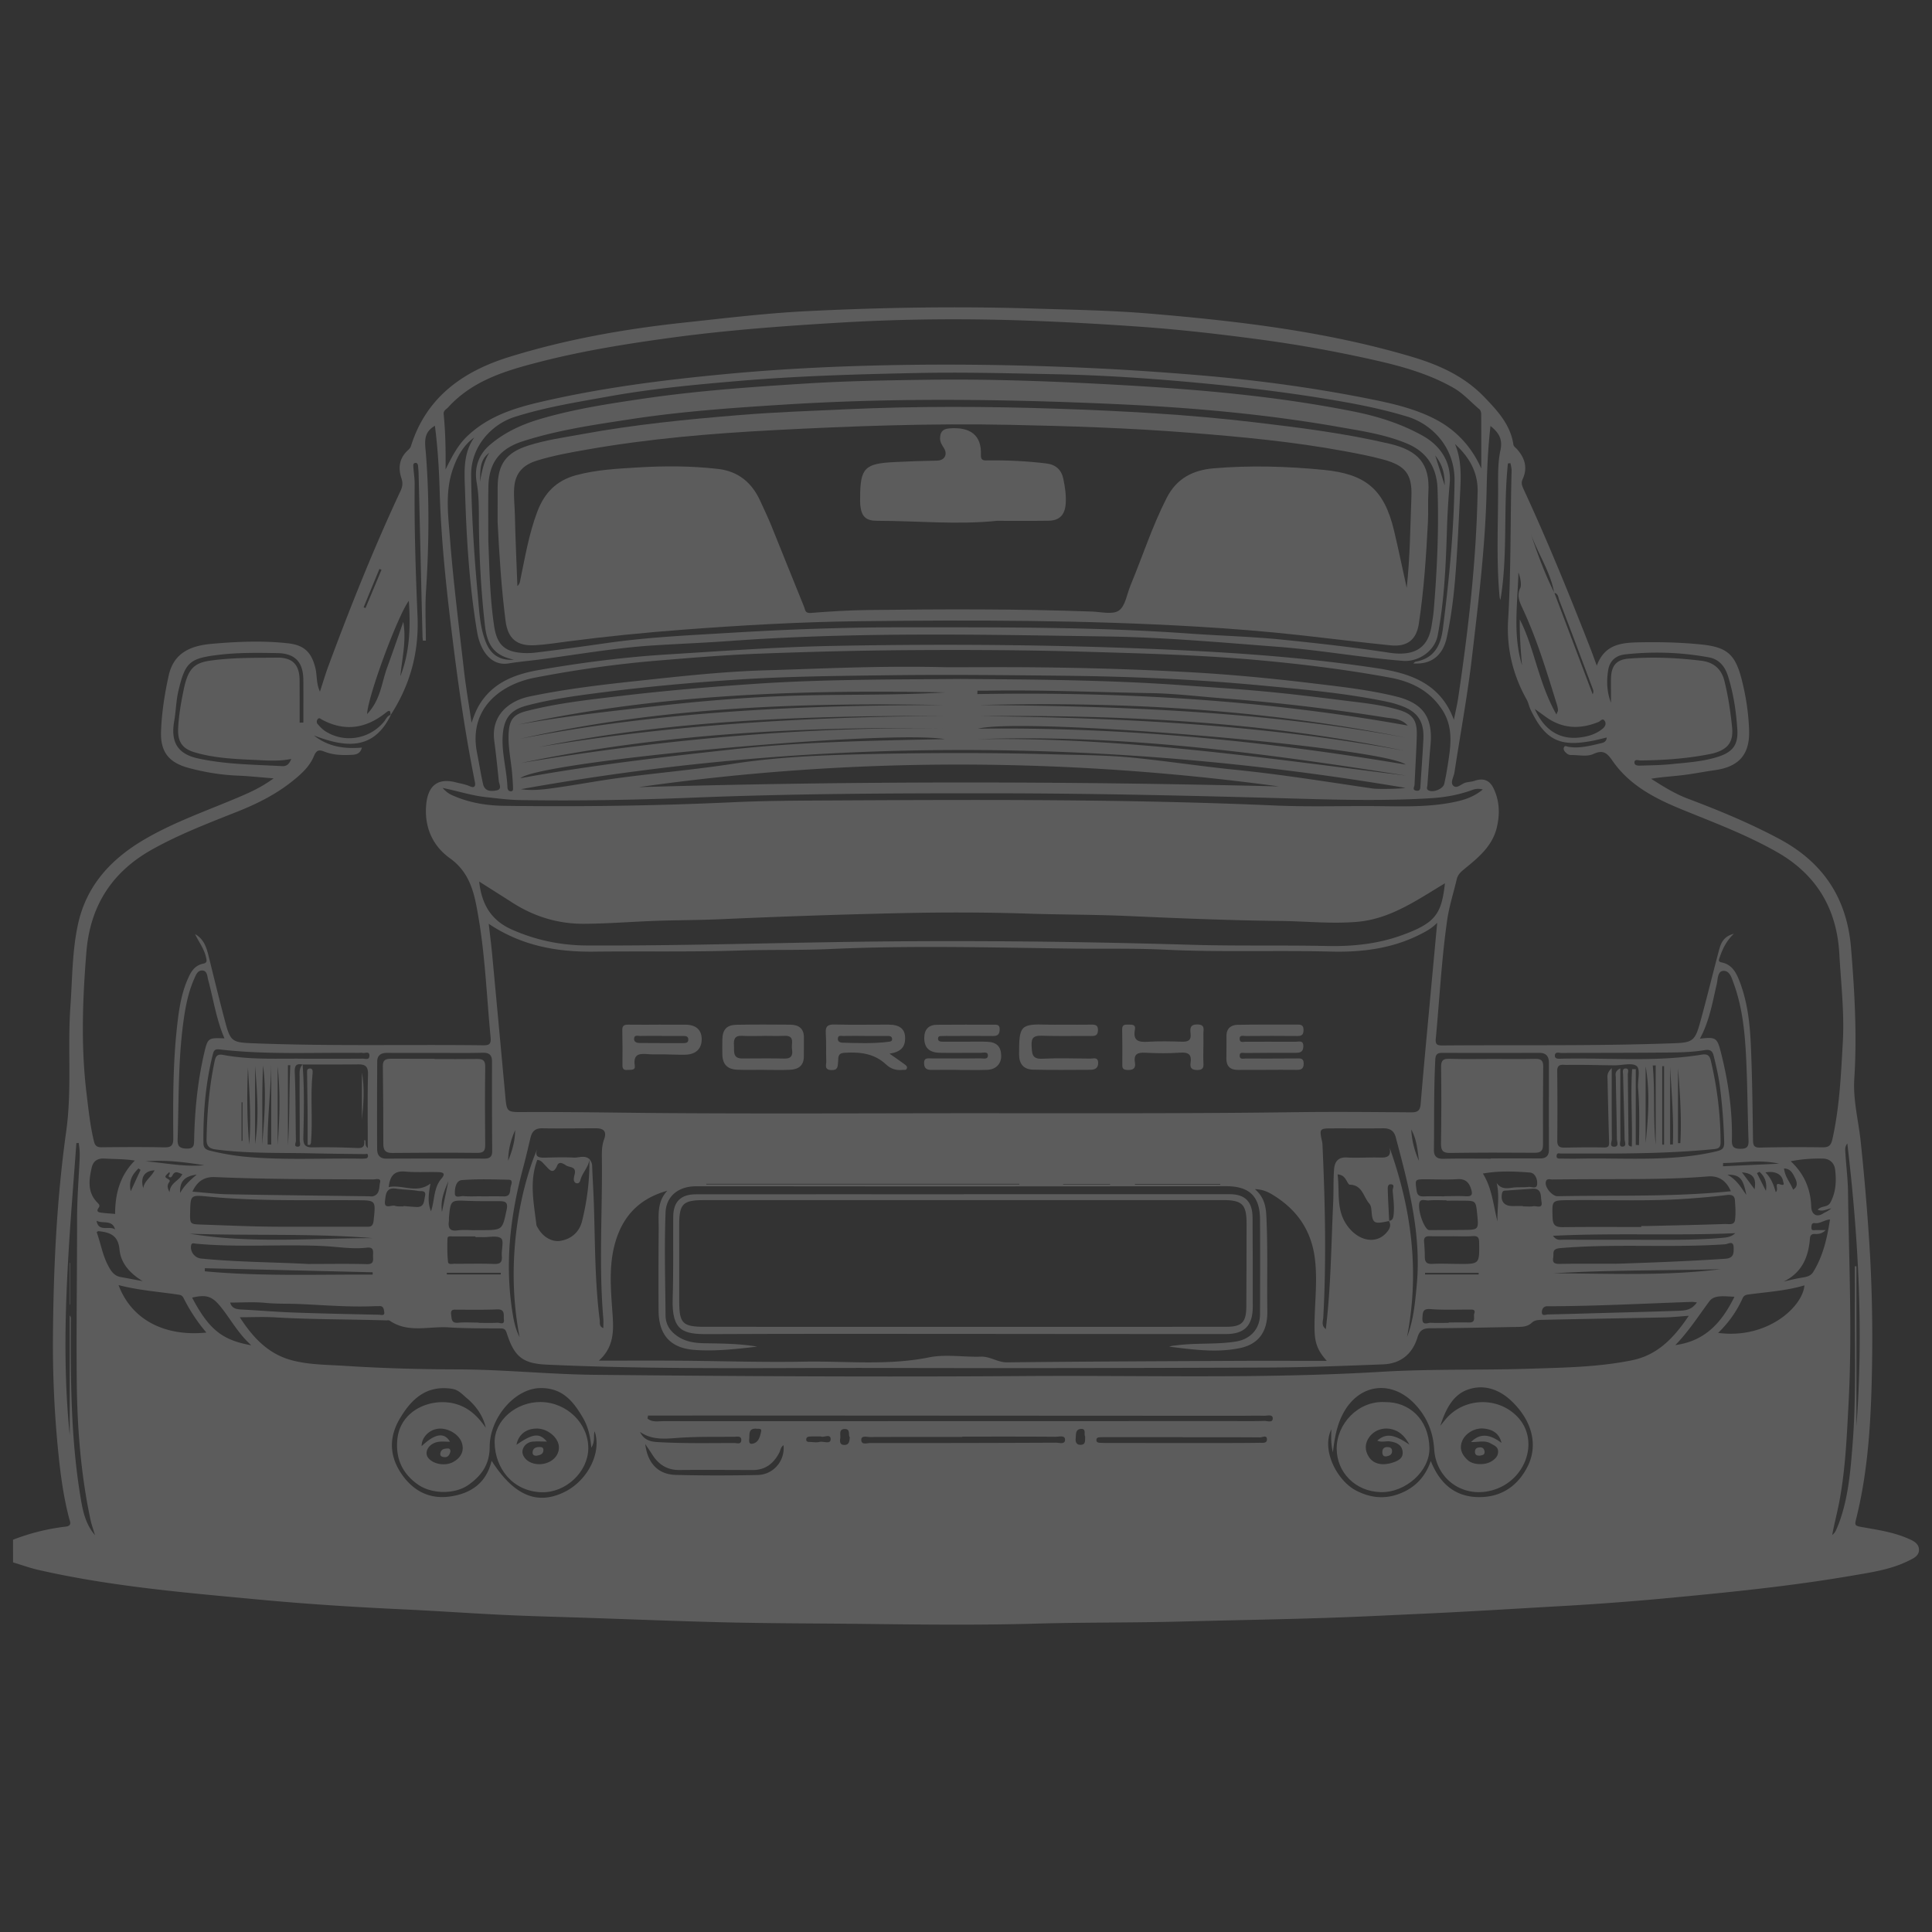 <svg xmlns="http://www.w3.org/2000/svg" width="1024" height="1024" fill="none"><rect width="100%" height="100%" fill="#333333" stroke="none"/><path fill="#fff" fill-opacity=".2" d="M6.91 816.08c9-3.48 18.3-5.82 27.88-6.93 3.59-.42 2.29-2.75 1.86-4.37-3.22-12.28-4.78-24.79-5.99-37.4a568.634 568.634 0 0 1-2.6-58.35c.25-36.6 1.96-73.18 7.03-109.4 3.09-22.12.65-44.12 2.22-66.12 1.04-14.58.9-29.31 4.03-43.66 4.47-20.54 17.55-34.6 35.21-44.94 15.55-9.11 32.53-15.01 49.03-21.99 6.32-2.67 12.67-5.41 19.43-10.37-7.26-.57-13.11-1.22-18.97-1.45-8.82-.35-17.46-1.78-25.95-4.05-10.65-2.84-15.14-8.53-14.74-19.46.37-9.95 1.9-19.81 4.06-29.55 2.73-12.31 11.96-15.85 22.91-16.81 13.4-1.17 26.83-1.76 40.25-.28 8.66.95 12.53 4.71 14.6 13.19.95 3.89.37 8.02 2.4 12.43 1.58-4.83 2.87-9.21 4.45-13.48 11.67-31.48 24.11-62.64 38.34-93.05 1.08-2.32 1.17-4.22.4-6.56-1.8-5.45-1.18-10.48 3.23-14.65.71-.67 1.52-1.44 1.79-2.31 8.03-25.88 27.54-39.67 51.79-47.23 30.26-9.42 61.43-14.93 92.97-18.31 21.79-2.34 43.55-5 65.46-6.08 39.59-1.96 79.19-2.6 118.81-1.39 20.93.64 41.92.96 62.77 2.72 46.8 3.96 93.42 9.41 138.69 22.86 14.37 4.27 27.82 10.3 38.35 21.26 6.95 7.23 13.98 14.66 15.52 25.36.12.84 1.17 1.55 1.84 2.29 4.25 4.73 5.83 9.99 3.03 16.03-.87 1.88-.34 3.37.48 5.15 12.72 27.47 24.11 55.49 35.14 83.67 1.2 3.07 2.3 6.18 3.69 9.96 4.24-11.41 13.01-12.2 22.9-12.38 10.81-.2 21.54.05 32.26 1.13 13.81 1.39 18.21 5.14 21.64 18.52 2.26 8.84 3.65 17.86 3.94 27.01.41 12.72-5.31 19.31-18.1 21.1-5.69.8-11.34 1.95-17.04 2.64-5.53.67-11.11.96-16.79 1.93 6.29 4 12.47 7.9 19.38 10.51 16.64 6.28 33.04 13.05 48.76 21.48 23.1 12.4 35.66 31.38 37.81 57.59 1.89 23.09 3.23 46.2 1.74 69.32-.74 11.47 2.24 22.37 3.41 33.52 1.86 17.7 3.38 35.43 4.52 53.18 1.66 25.75 1.96 51.55 1.2 77.36-.7 23.47-2.49 46.82-8.24 69.68-.74 2.95-.33 3.35 2.63 3.88 8.31 1.49 16.76 2.65 24.61 6.02 2.73 1.17 5.99 2.49 6.15 5.91.17 3.49-3.08 4.82-5.74 6.13-9.19 4.53-19.24 5.98-29.17 7.69-32.13 5.55-64.55 8.81-96.98 11.87-19.04 1.8-38.11 3.25-57.21 4.33-24.4 1.38-48.78 2.93-73.2 4.04-15.27.69-30.53 1.48-45.81 2.03-27.43.99-54.87 1.39-82.3 2.13-25.96.7-51.93.39-77.89 1.13-29.82.85-59.64.52-89.44.16-25.47-.31-50.94-.25-76.4-.88-23.95-.59-47.89-1.55-71.83-2.36-14.61-.49-29.22-.84-43.82-1.53-17.9-.85-35.79-2.13-53.69-2.96-25.42-1.18-50.81-2.79-76.13-5.16-39.29-3.69-78.68-6.95-117.29-15.78-4.49-1.03-8.86-2.63-13.28-3.96-.01-4.01-.01-8.01-.01-12.01Zm816.84-501.83c-1.99-11.23-8.57-20.65-12.33-31.18 3.54 10.61 7.36 21.1 12.42 31.11 6.77 17.93 13.53 35.85 20.3 53.78.49-.95.45-1.76.18-2.49-5.93-15.83-11.85-31.67-17.92-47.45-.52-1.35-.47-3.46-2.65-3.77Zm-87.61 332.83c1.85-.16 2.25-1.23 2.47-3 .55-4.39-.14-8.7-.46-13.03-.09-1.15 1.29-3.06-.68-3.33-2.18-.3-1.95 1.93-1.91 3.27.15 5.39.48 10.77.74 16.16-.65.13-1.3.27-1.95.4-6.03 1.21-6.92.56-7.41-5.54-.12-1.51-.22-2.98-1.28-4.2-3.09-3.61-3.65-9.8-10.25-9.9-.61-.01-1.28-1.42-1.78-2.26-.96-1.61-2.01-3.02-4.68-3.19 1.33 10.12-1.39 20.39 6.93 29.37 5.9 6.37 14.74 7.62 19.9.34 1.2-1.72 1.4-3.32.36-5.09Zm-423.75-32.83c.76 1.09 1.41 2.15 1.46 3.6.24 6.82.7 13.63.92 20.44.67 20.46.49 40.96 3.09 61.32.19 1.46-.47 3.41 1.92 4.3 0-1.82.12-3.48-.02-5.12-2.37-27.78-.49-55.6-.74-83.4-.03-3.83-.22-7.75 1.12-11.38 1.61-4.36-.17-5.98-4.26-5.99-9.5-.02-19 .17-28.49 0-3.78-.07-5.43 1.71-6.22 5.03-1.3 5.48-2.59 10.97-4.04 16.42-6.86 25.64-9.77 51.53-5.22 77.93.68 3.92 1.63 7.74 3.48 11.27-8.84-45.65 3.17-85.79 9.47-99.85-1.71 4.22.53 4.83 3.75 4.76 5.16-.11 10.34-.3 15.49-.03 2.75.14 5.72-1.45 8.31.81-.37 4.22-3.76 7.14-4.78 11.09-.27 1.04-.85 1.95-2.06 1.69-1.13-.25-1.49-1.32-1.44-2.35.05-.98.39-1.94.55-2.92.6-3.65-2.84-3.04-4.55-4.12-1.41-.89-3.72-2.5-4.74-.11-2.27 5.32-4.13 2.34-6.31.13-1.24-1.25-2.28-2.9-4.32-3-4.31 11.47-1.81 22.96-.45 34.42.07.62.53 1.21.86 1.79 2.7 4.7 7.37 7.43 11.88 6.69 6.06-1 10.11-4.94 11.48-10.53 2.65-10.75 4.04-21.75 3.86-32.89ZM160.4 564.22c-3.37-.62-4.32.43-4.17 4.12.49 12.08.39 24.19.61 36.29.02 1.06-1.29 3.1.9 3.13 2.03.03 1.13-2.04 1.13-3.15.02-11.11-.11-22.21-.06-33.32.01-2.41-.4-5.05 1.58-7.08.96 12.8.7 25.62.39 38.42-.11 4.39 1.09 5.58 5.28 5.5 7.82-.16 15.65.02 23.46.35 2.99.13 3.76-1.1 3.56-3.68-.04-.51.14-.65.46-.4.51 1.12-.34 2.69 1.39 4.09 0-13.43-.21-26.24.12-39.04.11-4.32-1.52-5.36-5.31-5.31-9.78.11-19.56.06-29.34.08Zm46.61-185.18c-.16-1.75.01-3.33-2.53-1.29-10.42 8.37-21.69 10.17-33.8 3.69-.69-.37-1.41-1.21-2.18-.41-.74.78-.81 1.97-.13 2.75 1.19 1.36 2.47 2.75 3.98 3.73 10.05 6.51 23.36 4.36 31.08-4.88 1.13-1.35 1.72-3.28 3.75-3.74-9.29 19.21-24.4 17.22-40.78 10.93 7.57 6.02 16.2 7.21 25.4 6.42-.78 3.21-2.94 3.73-5.4 3.85-4.85.24-9.67.15-14.28-1.64-2.73-1.06-4.28-1.27-5.78 2.39-2.28 5.56-6.91 9.65-11.67 13.43-8.69 6.89-18.46 11.78-28.68 15.84-15.45 6.15-30.98 12.06-45.54 20.23-21.24 11.93-32.69 29.92-34.66 54.22-2.04 25.09-2.96 50.15.1 75.21 1.03 8.41 1.89 16.84 3.89 25.11.58 2.41 1.62 3.23 4.07 3.2 10.99-.11 21.99-.21 32.98.04 3.85.09 5.04-.83 5.01-4.89-.15-19.63-.19-39.28 1.96-58.84.93-8.41 2.07-16.83 5.38-24.7 1.66-3.96 3.56-7.95 8.57-8.93 2.2-.43 1.84-1.75 1.37-3.69-1.07-4.43-3.86-7.96-5.73-11.97 4.53 2.5 5.98 6.79 7.11 11.35 2.93 11.86 5.81 23.73 8.96 35.52 2.62 9.81 3.75 10.53 13.7 10.94 40.97 1.67 81.96.62 122.94 1.11 3.12.04 4.28-.57 3.93-4.16-2.06-21.29-2.84-42.74-6.46-63.83-1.97-11.5-3.95-23.17-15.1-31.14-9.08-6.5-13.64-16.36-12.58-28.34.89-10.08 6.08-14.36 15.61-11.92 2.55.65 5.15 1.05 7.6 2.13 2.15.95 3.1.19 2.6-2.27-4.62-23.09-8.11-46.35-11.06-69.7-3.56-28.21-6.81-56.43-7.62-84.89-.33-11.39-1.03-22.77-2.51-34.23-6.35 3.64-5.25 8.84-4.78 14.69 1.92 24.26 1.64 48.56.07 72.86-.56 8.75-.09 17.56-.09 26.34-.52 0-1.03.01-1.55.01-.08-.75-.21-1.5-.23-2.25-.69-28.47-1.36-56.95-2.04-85.42a59.17 59.17 0 0 0-.32-4.98c-.09-.82-.39-1.7-1.49-1.56-1.15.15-1.06 1.18-1.01 1.94.2 3.15.74 6.29.71 9.44-.23 23.33.54 46.65 1.52 69.94.8 19.12-3.91 36.43-14.29 52.36Zm52.03 110.6c.69 6.1 1.36 11.33 1.85 16.57 2.36 25.15 4.68 50.3 7 75.45.68 7.36.94 7.8 8.4 7.76 26.32-.16 52.63.39 78.94.56 43.99.29 87.99.15 131.99.07 66.46-.12 132.93.32 199.39-.57 20.49-.28 40.98-.07 61.47.08 3.36.02 4.62-1.01 4.9-4.45 1.41-17.22 3.06-34.43 4.64-51.64 1.33-14.45 2.69-28.9 4.12-44.36-3.07 3.12-6.13 4.68-9.23 6.24-14.82 7.45-30.73 9.42-46.98 9.01-29.31-.73-58.62.43-87.93-1-16.63-.81-33.31-.39-49.96-.6-42.44-.54-84.89-1.7-127.34.23-15.96.73-31.95.28-47.94.8-25.8.83-51.65.3-77.48.6-19.66.23-38.34-3.02-55.84-14.75Zm592.58-98.75c-2.67.62-5.17 1.3-7.71 1.78-16.39 3.09-24.57.39-32.64-16.49-.84-1.76-1.17-3.75-2.16-5.52-7.36-13.11-10.67-27.3-9.77-42.22 1.59-26.29 1.11-52.62 1.84-78.92.04-1.33-.38-2.68-.59-4.01l-1.35.09c-2.58 24.03.06 48.41-3.98 72.37-.36-.79-.45-1.59-.52-2.38-1.67-18.79-.7-37.63-.71-56.44 0-6.82-.21-13.81 1.22-20.39 1.3-5.97-.79-9.39-5.26-12.99-1.29 11.44-1.8 22.52-2.04 33.6-.64 29.83-4.32 59.4-7.77 88.96-2.38 20.43-6.18 40.7-9.28 61.05-.37 2.41-2.39 5.45-.59 7.1 1.91 1.75 4.3-1.08 6.52-1.68 1.47-.4 3.16-.42 4.72-.95 4.77-1.62 8.07-.34 10.21 4.27 3.06 6.58 3.26 13.44 1.6 20.43-2.32 9.76-9.51 15.75-16.75 21.67-1.96 1.6-3.86 3.1-4.48 5.73-1.71 7.26-4.05 14.43-5.1 21.78-2.98 20.89-4.06 41.98-6.04 62.98-.31 3.26 1.24 3.42 3.76 3.4 40.99-.31 81.98.35 122.95-1.18 8.99-.34 10.71-1.31 13.17-10.18 3.51-12.61 6.6-25.34 9.94-38 1.07-4.07 2.1-8.28 8.18-9.83-4.17 3.99-5.98 8.12-7.5 12.46-.53 1.51-.93 2.31 1.15 2.75 5.65 1.19 7.8 5.8 9.58 10.53 3.96 10.52 5.24 21.59 5.74 32.67.77 16.97.93 33.97 1.18 50.96.04 2.95.66 4.04 3.9 3.96 10.99-.27 21.99-.29 32.99-.14 3.37.05 4.48-1.14 5.2-4.38 3.78-16.92 4.54-34.17 5.5-51.35.88-15.62-.97-31.26-1.85-46.88-1.34-23.91-12.15-42.02-33.11-53.93-15.81-8.99-32.76-15.38-49.54-22.2-14.47-5.88-28.28-12.78-37.52-26.06-2.74-3.94-4.8-6.19-10.21-3.66-3.3 1.55-7.85.47-11.83.54-1.25.02-2.19-.67-3.02-1.54-.75-.79-1.17-1.75-.62-2.71.54-.94 1.41-.25 2.19-.12 5.91 1.02 11.56-.54 17.22-1.85 1.31-.33 2.99-.66 3.18-3.08ZM785.1 248.33c0-9.29.02-18.58-.03-27.86-.01-1.29.06-2.7-1.12-3.69-4.45-3.75-8.45-8.28-13.42-11.12-12.71-7.29-26.75-11.32-40.95-14.55-20.65-4.7-41.46-8.46-62.49-11.26-20.59-2.74-41.2-5.13-61.9-6.61-19.74-1.42-39.5-2.53-59.29-3.26-33.44-1.23-66.83-.99-100.24.99-30.17 1.79-60.28 3.98-90.24 8.07-23.33 3.18-46.52 6.9-69.36 12.77-17.97 4.62-35.5 9.77-48.57 24.12-.97 1.07-2.52 1.65-2.33 3.54.9 9.28 1.13 18.61 1 29.38 3.62-7.33 6.62-13.07 11.64-17.81 10.85-10.26 24.24-14.61 38.21-17.88 32.61-7.63 65.76-11.81 99.04-14.94 27.33-2.57 54.76-3.95 82.2-4.58 36.14-.82 72.25-.3 108.37 1.32 20.12.9 40.19 2.25 60.26 3.94 29.65 2.5 59.07 6.42 88.25 12.18 12.88 2.54 25.89 5.35 37.37 11.52 10.25 5.49 18.47 14.12 23.6 25.73Zm-81.87 472.96c-5-5.63-6.41-9.59-6.5-17-.14-12.12 1.65-24.17.28-36.39-1.76-15.73-9.61-26.94-22.84-34.86-2.58-1.54-5.36-2.68-9.06-2.76 4.57 3.91 5.78 8.48 6.05 13.73.88 16.99.3 33.98.55 50.97.16 10.63-4.43 17.47-14.65 19.57-12.38 2.55-24.91.73-37.34-.78 1.45-.56 2.9-.59 4.33-.77 10.24-1.29 20.61-.33 30.83-1.92 7.81-1.21 12.91-6.67 12.95-14.48.07-16.83.12-33.66-.01-50.49-.1-12.16-5.76-17.4-17.96-17.39-53.65.07-107.31.1-160.96.1-39.99 0-79.98-.06-119.96-.06-9.54 0-15.86 5.39-16.18 13.91-.7 18.15-.16 36.31-.01 54.47.04 4.88 2.4 8.44 6.43 11.16 4.37 2.95 9.26 3.56 14.28 3.65 9.31.16 18.62.21 27.88 1.79-11 1.28-22.04 2.56-33.11 1.76-12.82-.92-19.07-7.86-19.17-20.75-.11-14.49-.05-28.99.05-43.49.05-6.97-1.05-14.22 4.59-20.14-12.42 3.43-21.14 10.71-25.87 22.4-5.31 13.09-4.33 26.74-3.36 40.38.68 9.58 1.83 19.29-7.06 27.28 14.59 0 28.39-.08 42.18.02 22.16.15 44.33.92 66.47.51 22.12-.41 44.3 2.19 66.42-2.28 8.8-1.78 18.28-.06 27.43-.37 4.97-.17 8.86 3.08 13.91 3.02 41.98-.47 83.97-.61 125.96-.81 14.26-.04 28.52.02 43.45.02ZM127.1 698.17c6.77 10.46 14.87 19.51 27.82 22.87 9.09 2.36 18.45 2.28 27.7 2.88 20.08 1.31 40.2 1.84 60.34 1.89 24.14.07 48.25 2.63 72.36 2.87 75.81.75 151.63 1.19 227.43.65 63.12-.44 126.27 1.55 189.38-2.25 26.24-1.58 52.61-.79 78.9-1.64 18.09-.59 36.3-.84 54.12-4.5 13.33-2.74 22.04-11.76 29.92-23.54-5.02.35-8.78.77-12.55.85-21.48.46-42.96.8-64.43 1.28-2.1.05-4.48-.06-6.18 1.53-2.15 2.03-4.69 2.21-7.41 2.25-15.49.23-30.98.66-46.47.68-3.81.01-5.6 1.16-6.71 4.8-2.71 8.89-8.95 13.99-18.25 14.35-20.31.78-40.63 1.6-60.94 1.68-67.61.27-135.22.41-202.83.23-59.81-.16-119.64.99-179.43-1.76-12.6-.58-17.18-4.01-21.16-16.32-.58-1.8-1-2.87-3.2-2.88-9.3-.06-18.62.03-27.89-.56-10.39-.67-21.35 3.15-31.08-3.56-.46-.32-1.3-.12-1.96-.14-19.64-.62-39.29-.43-58.92-1.61-6.02-.35-12.12-.05-18.56-.05Zm145.33-348.51c-9.98-2.11-14.14-7.06-15.39-18.03-2.21-19.37-3.19-38.81-3.23-58.3-.01-5.8-.1-11.54-1.13-17.36-1.36-7.67.61-14.74 6.99-20.19 7.63-6.52 16.52-10.65 25.92-13.48 17.98-5.4 36.56-8.23 55.08-10.96 28.77-4.24 57.79-6.27 86.79-8.08 21.76-1.36 43.59-1.71 65.4-1.99 34.11-.43 68.18.93 102.23 2.86 40.98 2.32 81.8 5.9 122.13 13.93 12.94 2.58 25.36 6.46 36.9 12.93 9.78 5.48 15.18 14.52 14.26 25-.72 8.25-1.21 16.5-1.47 24.75-.58 18.79-1.38 37.57-4.91 56.08-1.56 8.18-10.11 14.1-18.38 13.45-22.17-1.75-44.07-5.74-66.27-7.44-29.98-2.3-59.97-5.02-90.02-5.47-66.91-1.02-133.86-2.47-200.71 2.39-13.38.97-26.79 1.48-40.19 2.33-20.38 1.29-40.48 4.88-60.7 7.51-5.42.7-10.85 1.17-16.27 2.06-8.35 1.36-14.71-5.54-16.6-16.83-4.1-24.51-5.61-49.24-6.36-74.04-.3-9.96-1.37-20.01 4.87-28.93-6.02 4.41-9.22 10.49-11.49 17.22-3.96 11.75-2.36 23.86-1.44 35.66 1.83 23.68 4.82 47.27 7.51 70.88.99 8.69 2.5 17.33 3.99 27.46 1.52-4.41 2.71-7.28 4.37-9.93 7.25-11.56 18.77-15.82 31.3-18.01 22.51-3.93 45.15-6.83 68-8.25 29.22-1.82 58.44-3.96 87.71-4.53 62.12-1.21 124.21-.65 186.3 2.36 34.21 1.66 68.25 4.32 102.1 9.44 17.54 2.66 33.67 7.86 40.87 27.36.89-4.45 1.75-7.99 2.28-11.58 5.4-36.35 9.64-72.81 10.3-109.6.18-10.12-4.55-18.23-11.99-24.96 3.44 8.14 3.17 16.61 2.76 25.05-.68 14.13-1.33 28.27-2.37 42.38-.87 11.77-2.24 23.5-4.74 35.06-2.09 9.66-8.26 14.43-17.74 13.78.47-.38.8-.88 1.21-.95 9.68-1.67 13.29-8.45 14.42-17.23 3.36-26.07 5.87-52.16 6.22-78.51.24-18.05-12.16-30.24-25.09-34.15-10.95-3.31-22.07-5.74-33.3-7.73-22.85-4.05-45.82-7.02-68.94-9.32-28.28-2.81-56.61-4.86-84.97-5.41-24.12-.48-48.26-1.13-72.43-.63-31.61.65-63.17 1.53-94.68 4.21-23.1 1.96-46.15 4.11-68.98 8.22-16.77 3.02-33.62 5.69-49.93 10.9-11.25 3.59-23.1 14.91-22.91 30.99.24 21.16 1.57 42.24 3.53 63.28.8 8.56 1.03 17.28 4.41 25.42 2.66 6.38 7.48 9.51 14.78 8.93Zm493.43 118.49c-5.66 3.41-11.24 6.98-17 10.21-9.18 5.14-18.62 9.28-29.42 10.22-13.63 1.18-27.14-.3-40.71-.45-27.06-.3-54.08-1.42-81.12-2.63-17.6-.79-35.24-.68-52.87-1.26-21.97-.72-43.99-.75-65.97-.28-32.41.68-64.81 1.82-97.2 3.26-11.13.49-22.26.45-33.38.83-12.94.44-25.86 1.52-38.8 1.58-13.58.06-26.25-3.8-37.77-11.18-5.77-3.7-11.57-7.35-17.64-11.2 1.27 11.93 6.26 20.49 17.18 25.37 12.83 5.73 26.16 8.46 40.15 8.51 46.63.19 93.24-1.25 139.86-1.93 60.13-.89 120.26-.21 180.38 1.56 23.98.7 47.99.14 71.97.64 13.29.28 26.32-1.06 38.74-5.45 18.9-6.69 21.71-11.58 23.6-27.8ZM502.34 353.66c10.89 0 28.72-.14 46.54.03 26.8.25 53.6 1.06 80.36 2.51 22.42 1.21 44.78 3.35 67.06 6.04 14.64 1.76 29.34 3.37 43.71 6.92 14.28 3.53 19.54 11.11 18.2 25.65-.66 7.13-1.12 14.27-1.66 21.41-.07.92-.68 1.93.52 2.65 2.37 1.41 7.79-.64 8.42-3.43.91-4.03 1.58-8.12 2.2-12.21 1.44-9.44 2.36-18.59-3.51-27.37-6.74-10.08-16.41-14.67-27.64-16.74-22.65-4.18-45.49-7.01-68.42-9.12-31.34-2.88-62.81-3.69-94.24-4.6-29.64-.86-59.3-1-88.95-.83-27.42.16-54.85.84-82.26 1.87-17.91.67-35.8 2.18-53.67 3.65-22 1.81-43.85 4.91-65.52 9.09-18.01 3.47-35.32 16.29-30.63 39.88 1.1 5.51 1.94 11.08 3.2 16.56.91 3.97 4.42 3.88 7.29 3.26 2.92-.63 1.21-3.23 1.03-4.97-.73-7.11-1.46-14.21-2.4-21.29-1.8-13.56 7.87-21.19 18.63-23.45 19.48-4.09 39.25-6.35 59.04-8.47 22.07-2.37 44.15-4.8 66.32-5.43 29.83-.85 59.62-2.52 96.38-1.61Zm-243.52-67.28c.58 14.4.77 30.05 3.1 45.55 1.29 8.64 4.74 12.64 12.04 13.81 3.25.52 6.68.54 9.95.14 12.58-1.52 25.14-3.25 37.67-5.05 21.88-3.14 43.91-4.13 65.89-5.45 29.9-1.8 59.87-2.9 89.86-2.89 50.95.03 101.88-.36 152.77 3.29 16.53 1.19 33.14 1.58 49.66 3.26 18.88 1.92 37.74 4.05 56.5 6.9 13.39 2.04 20.57-2.39 22.47-14.06.45-2.79.94-5.58 1.18-8.38 1.78-21.41 2.76-42.85 2.02-64.33-.38-11.28-5.53-19.61-16.16-24.06-11.56-4.84-23.94-6.67-36.13-8.81-38.62-6.78-77.64-10.25-116.77-12.05-34.75-1.6-69.54-2.52-104.35-2.28-24.16.17-48.31.95-72.4 2.45-27.33 1.71-54.68 3.6-81.79 7.75-19.29 2.96-38.65 5.72-57.33 11.75-12.24 3.95-17.94 11.46-18.14 24.25-.16 8.99-.04 17.99-.04 28.21Zm419.1 130.44c-113.13-15.29-226.24-15.73-339.34.38 113.12-3.28 226.23-3.19 339.34-.38Zm-443.3.8c2.57 3 4.73 3.76 6.87 4.64 8.25 3.4 16.92 4.72 25.74 4.84 40.43.55 80.83-.02 121.23-1.9 16.97-.79 33.97-.85 50.96-.94 78.76-.39 157.52-.8 236.24 2.67 17.3.76 34.65.22 51.98.32 14.42.08 28.88.79 43.14-2.16 5.15-1.07 10.17-2.56 15.15-6.65-3.23-.81-4.86.02-6.56.61-6.75 2.35-13.74 3.57-20.85 4.01-23.13 1.43-46.26.94-69.42.28-54.45-1.55-108.91-2.85-163.39-2.88-52.8-.03-105.59.18-158.38 2.31-30.6 1.23-61.28 1.77-91.94 1.28-6.01-.1-11.93-.93-17.88-1.56-7.39-.8-14.46-3.12-22.89-4.87ZM866.98 606.8c.57.05 1.15.1 1.72.16.15-10.04.36-20.08-.49-30.13-.34-4.03 1.39-9.83-.66-11.71-2.24-2.04-7.78-.43-11.88-.47-8.46-.09-16.92-.35-25.38-.22-1.86.03-4.98-.89-4.93 3.13.13 12.33.14 24.66.03 36.99-.03 2.9 1.12 3.77 3.81 3.72 6.99-.13 13.99-.23 20.99-.08 2.87.06 2.7-1.43 2.64-3.44-.32-10.82-.57-21.65-.8-32.48-.03-1.66-.59-3.52 2.22-6.12 0 13.43-.04 25.5.06 37.57.01 1.39-1.46 3.97 1.09 4.06 2.99.11 1.56-2.81 1.55-4.22-.06-10.83-.39-21.65-.54-32.48-.02-1.38-.86-3.22 2.39-4.83 0 13.15-.04 25.46.06 37.77.01 1.28-1.01 3.74 1.01 3.72 2.52-.02 1.22-2.62 1.2-3.97-.18-11.33-.55-22.65-.8-33.98-.03-1.34-.71-3.56 1.52-3.47 1.84.07.97 2.14.98 3.29.17 11.83.24 23.66.38 35.48.01 1.01-.57 2.49 1.74 2.58.38-13.67-.74-27.38.16-41.01.65.01 1.3.02 1.95.02-.02 13.38-.02 26.75-.02 40.12ZM509.2 359.86c37.48.28 77.44.46 117.33 3.32 14.42 1.04 28.86 1.92 43.26 3.26 13.85 1.29 27.67 2.97 41.47 4.71 9.99 1.26 20.07 2.19 29.78 5 7.82 2.26 10.13 5.62 9.89 13.83-.25 8.65-.81 17.29-1.19 25.93-.05 1.12-1.42 2.79.89 3.16 2.3.37 2.16-1.36 2.26-2.89.5-8.14 1.13-16.27 1.53-24.41.47-9.4-3.08-14.6-11.94-17.75-2.17-.77-4.39-1.46-6.64-1.94-22.03-4.66-44.47-6.61-66.8-8.72-34.87-3.3-69.9-4.84-104.94-5.2-30.81-.32-61.61-.67-92.43-.27-26.81.35-53.61.56-80.37 2.29-23.79 1.54-47.54 3.67-71.21 6.69-13.79 1.76-27.52 3.56-40.97 7.12-8.16 2.16-11.72 6.34-12.56 14.56-.99 9.73 2.03 19.13 2.4 28.75.04 1.15.59 2.04 1.69 2.1 1.5.08 1.28-1.25 1.25-2.17-.1-2.49-.26-4.98-.48-7.46-.64-7.27-2.32-14.46-1.78-21.82.49-6.68 2.73-9.35 9.31-11.04 16.71-4.31 33.79-6.11 50.89-8.14 23.62-2.81 47.3-4.77 71-6.36 35.24-2.37 70.57-2.23 108.36-2.55ZM149.61 650.19h43.95c2.3 0 4.09.42 4.47-3.32 1.1-10.77 1.41-10.67-9.33-10.73-26.27-.15-52.57.63-78.79-1.97-8.92-.89-8.95-.58-9.13 8.24-.14 6.5-.14 6.43 6.4 6.65 14.14.47 28.27 1.14 42.43 1.13Zm720.28.15v-.52c1 0 2 .02 2.99 0 13.8-.33 27.61-.59 41.4-1.08 1.85-.07 4.94.86 5.32-2.17.43-3.43.19-6.97-.06-10.44-.17-2.47-1.73-3.06-4.22-2.75-6.25.79-12.53 1.31-18.82 1.8-21.59 1.69-43.22.67-64.84.92-9.35.11-9.04.05-8.76 9.2.13 4.32 1.74 5.16 5.56 5.11 13.82-.17 27.63-.07 41.43-.07ZM736.5 608.23c11.75 32.84 15.95 66.08 9.25 100.39 3.44-8.82 4.25-18.05 5.13-27.21 2.61-27.13-4.27-52.97-11.15-78.78-.92-3.43-3.21-4.66-6.66-4.61-8.99.11-17.98.01-26.97.04-6.75.02-6.85.19-5.38 6.95.24 1.13.25 2.31.3 3.48 1.33 29.93 2 59.85.34 89.8-.1 1.86-1.2 4.18 1.35 6.17 2.73-22.61 2.85-44.89 3.9-67.11.28-5.82.03-11.66.46-17.47.28-3.84 1.89-6.67 6.77-6.39 5.81.33 11.65-.14 17.48.04 3.68.09 6.27-.38 5.18-5.3Zm164.49-57.71c8.49-.96 9.14-.65 11.23 7.66 3.82 15.18 6.07 30.6 5.72 46.3-.08 3.68 1.37 4.42 4.68 4.4 3.34-.01 4.25-1.18 4.14-4.42-.5-13.98-.56-27.98-1.19-41.95-.63-13.95-1.81-27.88-6.64-41.17-1.06-2.9-2.12-7.01-5.61-6.75-3.03.23-2.8 4.41-3.42 7.03-2.26 9.68-3.84 19.54-8.91 28.9Zm-782.02-.16c-4.35-10.08-5.86-20.76-8.66-31.1-.51-1.87-.41-4.87-3.24-4.88-2.45 0-3.32 2.56-4.17 4.49-3.3 7.51-4.75 15.51-5.81 23.56-2.68 20.36-2.31 40.86-2.94 61.32-.11 3.66.85 4.86 4.62 5.03 4.1.18 4.07-1.86 4.13-4.81.32-15.32 1.8-30.54 5.25-45.48 1.96-8.5 2.21-8.46 10.82-8.13ZM763.39 755.7c.9-1.11 1.8-2.22 2.7-3.32 9.66-11.78 28.06-12.36 38.4-1.22 11.69 12.6 4.13 33.91-13.75 38.77-15.4 4.19-29.59-6.01-30.59-21.79-.57-9.02-3.7-16.88-10.04-23.72-12.34-13.31-29.81-11.2-38.28 4.85-3.24 6.13-4.45 12.7-5.36 20.47-1.13-4.52-.93-8.07-.82-12.17-5.4 11.01 3 27.1 12.94 32.36 7.56 4 15.4 4.85 23.46 1.66 7.85-3.1 13.33-8.65 16.29-17.23 4.9 12.25 13.1 19.08 25.58 19.14 11.61.05 20.29-5.64 25.63-16.01 5.86-11.4 2.56-24.51-8.47-34.96-6.92-6.56-15.46-9.11-23.92-5.69-7.64 3.07-11.2 11.01-13.77 18.86Zm-449.97 11.61c-.58-6.49-1.85-11.37-4.45-15.83-5.11-8.77-10.88-15.96-22.65-15.77-13.4.22-26.74 15.67-26.78 31.12-.02 9.43-4.34 15.26-11.2 20.16-7.13 5.09-19.45 5.04-26.86-.18-8.27-5.83-11.92-13.84-10.86-24.08 1.64-15.72 18.52-22.28 31.21-18.53 6.94 2.05 11.67 6.78 15.65 12.56-1.5-6.66-5.33-11.74-10.37-15.98-2.32-1.95-4.16-4.2-7.75-4.72-13.47-1.94-21.29 5.48-27.42 15.79-5.92 9.96-5.6 19.98.99 29.52 6.12 8.86 14.7 13.33 25.5 11.82 11.11-1.55 19.36-7.12 22.13-18.95 11.78 18.33 23.96 23.59 38.33 16.69 12.61-6.05 20.16-21.04 16.28-32.29-.78 2.32.47 4.93-1.75 8.67Zm30.05-17.04c-.1.52-.19 1.03-.29 1.55 2.43 2.15 5.64 1.42 8.54 1.42 99.66.02 199.32-.01 298.98-.04 6.5 0 13 .11 19.5-.08 1.52-.04 4.51 1.19 4.38-1.48-.11-2.16-3-1.22-4.66-1.26-4.83-.11-9.66.03-14.5.02-89.99-.04-179.99-.09-269.98-.14-14 .01-27.99.01-41.97.01Zm-67.34-331.99c6.26.94 12.47.1 18.64-.78 11.45-1.62 22.83-3.8 34.29-5.3 19.84-2.6 39.8-4.33 59.56-7.39 24.58-3.82 49.34-4.63 74.08-5.17 31.97-.69 63.96-.72 95.94.18 13.98.39 27.99.4 41.9 1.78 18.12 1.81 36.15 4.59 54.27 6.41 24.37 2.45 48.53 6.38 72.75 9.92 2.93.43 15.22.19 17.31-.34-156.06-26.42-312.42-27.35-468.74.69ZM102 631.6c6.67.51 12.76 1.28 18.87 1.39 24.79.46 49.58.72 74.37 1.05.83.01 1.72.21 2.49-.01 3.75-1.05 3.11-4.75 3.71-7.28.63-2.62-2.28-1.62-3.61-1.63-27.95-.14-55.9-.01-83.83-1.24-5.61-.24-9.46 2.13-12 7.72Zm61.42 38.33c10.31 0 20.63-.19 30.94.09 4.35.12 3.23-2.6 3.36-4.89.14-2.33.16-4.24-3.29-3.84-7.78.9-15.51-.5-23.26-.87-22.42-1.05-44.92.87-67.34-1.25-.98-.09-2.36-.76-2.59 1.22-.38 3.27 2.05 6.34 5.39 6.67 18.88 1.87 37.84 1.89 56.79 2.87Zm753.95-38.55c-2.52-5.85-6.62-8.32-12.36-7.84-17.59 1.49-35.22 1.36-52.84 1.43-9.82.04-19.64.06-29.45.18-1.16.01-2.84-.72-3.38 1.13-.81 2.76 3.24 7.8 6.28 7.74 30.39-.61 60.83.5 91.75-2.64Zm-60.88 38.44c19.32-.62 38.61-1.38 57.89-2.65 4.63-.31 4.55-3.01 4.48-6.04-.08-3.85-3.02-1.74-4.45-1.64-29.11 2.01-58.33-.45-87.45 2.04-4.72.4-3.3 2.77-3.72 5-.6 3.2 1.2 3.38 3.76 3.35 9.83-.14 19.66-.06 29.49-.06ZM50.34 813.66c-.82-2.81-1.84-5.59-2.44-8.45-5.1-24.12-6.98-48.61-7.22-73.18-.28-28.65.19-57.32.18-85.98 0-10.34.79-20.62 1.31-30.92.08-1.66.11-3.33.04-4.98-.07-1.45-.32-2.9-.48-4.34-.42.02-.83.05-1.25.07-3.75 51.52-8.76 103-3.52 154.77v-63.4c.49.48.6.95.6 1.43-.19 32.06-.09 64.09 5.28 95.84 1.14 6.83 2.67 13.53 7.5 19.14Zm928.78-207.57c-1.54 1.82-1.09 3.79-.98 5.67.4 6.64 1.26 13.27 1.35 19.91.49 37.42 2.28 74.84.28 112.25-.91 17.07-1.62 34.19-4.72 51.09-1.14 6.22-2.81 12.31-3.94 18.57.88-.68 1.48-1.45 1.89-2.31.7-1.5 1.34-3.03 1.9-4.59 4.8-13.25 5.9-27.22 6.99-41.03 1.86-23.57 1.2-47.23 1.22-70.87.01-7.88 0-15.75 0-23.63.28 0 .55 0 .83.01v84.76c3.78-50.14 1.05-100.04-4.82-149.83Zm-748.5-48.03c-8.49 0-16.97.04-25.46-.02-3.2-.02-5.21 1.29-5.23 4.59-.08 15.48-.12 30.95-.04 46.43.02 2.88 1.24 5.05 4.81 5.04 17.31-.07 34.61-.08 51.92-.01 2.9.01 4.27-.94 4.25-3.99-.1-15.81-.14-31.62-.1-47.43.01-3.71-1.63-4.78-5.19-4.69-8.31.21-16.64.07-24.96.08Zm559.53 56.06v-.14c8.66 0 17.32-.04 25.97.02 3.3.02 4.86-1.32 4.85-4.75-.06-15.32-.03-30.63-.01-45.95 0-3.42-1.5-5.27-5.09-5.26-17.15.03-34.3.06-51.45-.01-2.52-.01-3.53.82-3.67 3.41-.85 15.97-.54 31.95-.74 47.93-.05 3.58 1.53 4.91 5.16 4.82 8.33-.21 16.65-.07 24.98-.07ZM62.83 681.13c7.14 18.99 25.24 27.34 46.55 25.15a91.09 91.09 0 0 1-12.08-18.27c-.86-1.73-2.02-1.7-3.53-1.93-10.12-1.49-20.36-2.2-30.94-4.95Zm847.82 25.33c26.06 3.46 44.83-13.84 45.73-25.18-9.74 2.89-19.78 3.5-29.7 4.82-1.48.2-2.42.6-3.06 2-3.04 6.69-7.13 12.68-12.97 18.36Zm-54.3-95.07h-28.96c-.93 0-2.1-.55-2.33.98-.29 1.89 1.12 1.69 2.24 1.7 3.33.04 6.66.09 9.99.02 24.22-.5 48.59 1.82 72.57-3.89 3.18-.76 4.07-1.76 3.99-4.79-.24-9.81-1.01-19.58-2.24-29.3-.68-5.37-1.91-10.68-3.18-15.94-.55-2.29-1.18-4.23-4.97-3.58-6.52 1.11-13.25 1.22-19.9 1.28-18.65.19-37.31.12-55.96.23-1.27.01-3.41-.86-3.49 1.41-.06 1.74 1.71 1.67 3.06 1.64 24.93-.62 49.96 1.89 74.77-2.17 3.09-.5 4.21.56 4.81 3.11 3.39 14.23 5.15 28.65 5.2 43.3.01 2.95-1.15 3.45-3.78 3.7-17.23 1.7-34.51 2.18-51.82 2.3Zm-694.93-50.24c11.13 0 20.96.03 30.79-.04 1.29-.01 3.49.88 3.59-1.39.12-2.88-2.38-1.32-3.73-1.66-.63-.15-1.33 0-1.99-.01-24.63-.28-49.3 1.06-73.86-1.85-2.47-.29-2.95.74-3.48 2.88-3.83 15.39-5.1 31.03-4.92 46.84.03 2.58 1.35 3.44 3.49 3.96 6.31 1.55 12.69 2.67 19.16 3.26 20.13 1.85 40.3.66 60.45.98 1 .02 2.01.03 2.99-.12 1.03-.15 1.26-1 1.06-1.87-.21-.9-.86-.42-1.48-.43-9.66-.08-19.32-.22-28.97-.42-16.78-.35-33.58.17-50.29-2.06-3.59-.48-4.81-2.03-4.75-5.44.26-13.94 1.4-27.76 4.3-41.43.65-3.06 1.8-3.72 4.65-3.19 14.65 2.73 29.5 1.78 42.99 1.99Zm-2.61-178.13c.66-.02 1.32-.03 1.98-.05 0-7.57.06-15.14-.02-22.71-.09-9.33-4.41-13.91-13.62-14.09-10.48-.21-20.95-.34-31.42.93-15.21 1.84-17.54 3.87-21.12 18.85-1.29 5.37-1.33 10.87-2.28 16.25-1.96 11.12 1.8 17.43 12.63 19.79 14.67 3.2 29.67 3.26 44.58 4.08 2.72.15 3.85-1.43 4.85-3.83-6.68 1.4-13.02.82-19.28.54-10.77-.49-21.62-.94-32.05-4.06-6.64-1.99-8.96-5.81-8.64-12.67.32-6.84 1.51-13.56 2.87-20.22 2.31-11.34 5.49-14.48 14.36-15.71 11.75-1.64 23.58-1.43 35.38-1.55 8.18-.09 11.76 3.95 11.76 12.11.03 7.45.02 14.89.02 22.34ZM766.7 636.37v-.19c-3.16 0-6.35-.22-9.48.08-1.79.17-4.83-1.46-5.07 2.12-.34 4.89 3.11 13.4 5.24 13.57.83.07 1.66.02 2.5.02 5.16-.02 10.33-.04 15.49-.08 8.38-.07 8.38-.08 7.56-8.37-.71-7.1-.71-7.11-7.73-7.14-2.85-.02-5.68-.01-8.51-.01Zm-514.78 15.67V652h3.49c11.02-.04 10.84-.07 13.14-10.94.76-3.59-.53-4.4-3.56-4.42-5.81-.03-11.62.06-17.41-.18-8.55-.36-8.75-.3-9.58 8.34-.08.82 0 1.66-.1 2.49-.42 3.47.4 5.43 4.58 4.84 3.09-.43 6.29-.09 9.44-.09Zm601.93-279.59v-6.47c0-2.33-.06-4.66.04-6.99.28-6.42 3.09-9.43 9.45-9.92 12.82-.99 25.62-.42 38.36 1.13 6.32.77 10.62 4.11 12.26 10.64 2.01 8.05 3.22 16.21 4.07 24.45.75 7.28-1.62 11.25-8.44 13.54-1.71.58-3.53.9-5.31 1.23-11.47 2.13-23.05 2.87-34.69 3-1.14.01-3.2-.83-3.29.93-.1 1.92 2.02 1.85 3.44 1.8 5.32-.17 10.65-.22 15.94-.76 8.39-.86 16.89-1.33 24.98-3.94 7.77-2.51 10.66-6.35 10.16-14.4-.6-9.56-2.03-19.04-4.91-28.24-1.6-5.12-4.69-9.02-10.05-10.01-14.78-2.73-29.69-3.24-44.64-1.58-4.92.55-8.04 3.54-8.81 8.16-.99 5.83-.77 11.78 1.44 17.43Zm-579.22 11.62c24.74-4.52 49.77-7.2 74.77-9.99 25.27-2.82 50.57-4.84 76.04-5.47 25.13-.62 50.3-.08 75.4-1.62-75.95-1.49-151.64.9-226.21 17.08Zm495 271.17c-4 0-8 .05-12-.02-2.12-.04-3.03.77-2.84 2.96.24 2.65.38 5.32.39 7.99.01 2.66.97 3.84 3.85 3.71 4.66-.2 9.33-.02 14 .02 11.18.09 11.11.1 10.94-11.34-.04-2.53-.6-3.58-3.36-3.39-3.64.26-7.31.06-10.98.07Zm-698.19-40.1c-5.4-.91-10.68-.75-15.93-1.08-3.8-.24-6.12 1.3-6.92 4.85-1.43 6.39-2.34 12.78 2.75 18.21.8.85 1.93 1.67 1 2.93-1.59 2.16-.08 2.52 1.5 2.72 2.37.3 4.77.43 7.17.63.01-10.8 2.6-20.33 10.43-28.26Zm899.15 25.32c-2.72.53-4.67 1.89-7.16.71 1.94-2.26 5.2-1.02 6.71-3.81 3.02-5.59 3.21-11.55 2.51-17.47-.36-3.09-2.52-5.72-6.41-5.81-5.59-.13-11.11.25-17.14 1.39 7.29 6.77 10.57 14.82 10.89 24.15.14 4.01 2.88 5.77 6.25 3.59 1.21-.79 2.66-1.2 4.35-2.75Zm-718.58 15.25v-.38c-3.99 0-7.98-.01-11.97.01-1.1 0-2.81-.43-2.86 1.1-.15 4.13-.15 8.3.28 12.4.16 1.56 2.23.97 3.48.98 6.98.05 13.97-.15 20.95.1 3.39.12 4.36-1.02 4.08-4.27-.27-3.19 1.22-7.91-.36-9.26-1.97-1.68-6.3-.6-9.61-.68-1.34-.03-2.67 0-3.99 0ZM746.1 384.55c-3.43-3.82-8.03-3.67-12-4.3-28.1-4.45-56.33-7.86-84.7-10.01-13.26-1.01-26.51-2.66-39.79-2.88-28.82-.48-57.62-1.79-86.45-1.29-1.7.03-3.39 0-5.09 0l-.06 1.81c76.42-1.32 152.39 3.07 228.09 16.67Zm-.72 26.56c-75.35-11.98-150.86-22.06-227.5-19.33 76.51-1.23 151.93 9.9 227.5 19.33Zm-245.5-25.14c-75.17-.86-149.95 2.99-223.75 18.45 74.05-12.42 148.59-19.11 223.75-18.45Zm.88 5.78c-30.57-5.12-214.5 11.64-224.93 20.72 37.45-6.9 74.72-11.14 111.99-15.24 37.5-4.12 75.23-4.68 112.94-5.48ZM122 690.4c.87 3.18 3.35 3.53 6.14 3.68 9.3.48 18.58 1.27 27.89 1.6 14.96.54 29.94.83 44.91 1.16 1.08.02 3.11.79 2.7-1.55-.22-1.27-.32-3.17-2.53-3.02-.66.04-1.33-.02-2 .01-13.3.62-26.55-.48-39.82-1.09-6.31-.29-12.62-.04-18.94-.66-6.03-.58-12.15-.13-18.35-.13Zm777.38-.1c-1.38-.15-1.99-.29-2.59-.27-25.06.86-50.1 2.22-75.18 2.31-.5 0-1-.01-1.5-.01-2.26 0-2.95 1.88-2.88 3.36.09 2.03 2.09 1.01 3.2.99 9.96-.2 19.92-.51 29.88-.79 12.96-.36 25.92-.68 38.88-1.13 3.58-.12 7.32-.2 10.19-4.46ZM745.06 405.24c-12.61-9.27-201.74-25.3-226.73-19.02 76.04-.97 151.38 6.33 226.73 19.02Zm-225.93-31.57c75.63.55 151.08 3.39 225.66 17.26-74.49-14.95-149.83-19.18-225.66-17.26Zm-9.08 387.77v.18c-16.32 0-32.64-.03-48.96.04-1.65.01-4.55-.95-4.59 1.43-.05 2.93 3.07 1.74 4.74 1.74 32.81.03 65.63-.02 98.44-.18 1.68-.01 4.91 1.12 4.81-1.68-.08-2.44-3.27-1.44-4.98-1.45-16.48-.13-32.97-.08-49.46-.08Zm-234.3-369.87c74.24-14.62 149.41-17.83 224.84-17.87-75.55-1.47-150.77 1.09-224.84 17.87Zm468.23 6.28c-74.16-15.46-149.32-18.95-224.82-18.31 75.35.87 150.47 4.54 224.82 18.31ZM133.21 713.04c-6.7-6-10.53-13.07-15.39-19.34-5.01-6.47-7.84-7.82-15.99-5.93 9.16 17.41 16.37 22.56 31.38 25.27Zm754.76-.12c15.94-2.14 24.66-12.13 31.33-25.62-5.1-.15-10.62-1.15-13.2 2.29-5.81 7.77-11 16.01-18.13 23.33ZM499.68 379.44c-71.66-.12-143.2 2.14-213.81 16.49 70.77-11.96 142.14-15.92 213.81-16.49Zm325.25-.73c.56-1.46.88-1.89.85-2.28-.09-.98-.26-1.97-.56-2.9-5.31-17.11-10.43-34.29-18.01-50.59-1.7-3.66-3.48-7.12-1.43-11.31.76-1.55.05-5.76-.98-8.17-.43 16.41-3.03 32.89 1.89 49.13-.7-8.07-1.31-16.14-1.18-24.29 4.14 8.07 6.55 16.64 9.22 25.13 2.65 8.42 5.44 16.78 10.2 25.28ZM626.91 761.78v-.06h-39.5c-1.5 0-3-.02-4.5.07-.81.05-1.73.21-1.79 1.3-.08 1.38.93 1.58 1.97 1.63 1.33.06 2.67.09 4 .09 19.83.01 39.66.03 59.5.02 7 0 14-.01 21-.12 1.52-.02 3.97.45 3.92-1.86-.06-2.44-2.41-.99-3.6-1-13.67-.11-27.33-.07-41-.07ZM216.69 318.44c-5.86 7.84-21.63 50.23-22.13 60.03 7.19-7.5 7.68-16.55 10.58-24.49 2.95-8.09 5.75-16.24 8.62-24.37 1.73 9.92-.67 19.29-1.55 28.78 4.96-12.65 5.44-25.79 4.48-39.95ZM823.1 655c1.96 2.73 3.96 2.06 5.68 2.07 13.16.07 26.32.03 39.47.05 14.81.02 29.63.26 44.42-1.02 2.52-.22 5.02-.48 7.05-2.5-31.99 1.45-63.95-.22-96.62 1.4Zm-57.5-20.92V634c3.82 0 7.64-.18 11.44.05 3.44.22 3.45-1.38 2.65-3.89-1.13-3.56-3.09-5.44-7.22-5.18-5.45.35-10.94.08-16.42.07-6.24-.02-6.05-.05-5.24 5.83.36 2.64 1.43 3.31 3.83 3.23 3.66-.13 7.31-.03 10.96-.03Zm-510.5-.03v.04c3.98 0 7.96-.07 11.94.02 3.95.09 3.11-3.19 3.67-5.3.31-1.15 1.35-3.48-1.07-3.53-8.29-.18-16.61-.46-24.85.2-3.21.26-3.81 4.54-3.69 7.29.11 2.44 2.97 1.07 4.55 1.2 3.13.26 6.3.08 9.45.08Zm540.72 130.71c-1.17-5.05-4.75-7.2-9.54-7.61-4.74-.4-9.63 2.58-11.29 6.6-1.74 4.21.03 7.51 3.01 10.2 2.9 2.62 9.28 2.72 12.71.47 1.84-1.21 3.39-2.7 3.31-5.2-.08-2.49-2.1-3.08-3.8-4.1-3.25-1.94-6.81-.66-10.56-.82 4.77-4.71 9.77-4.34 16.16.46Zm149.66-85.55c3.04-.66 6.06-1.44 9.12-1.96 2.49-.42 4.98-.69 6.46-3.1 5.21-8.48 7.36-17.9 8.86-27.81-3.1.28-5.26 2.31-8.02 1.95-1.65-.21-1.79.98-1.83 2.24-.07 1.98 1.31 1.44 2.39 1.44h5.18c-1.9 1.91-3.72 2.14-5.5 2.06-1.86-.08-2.68.46-2.84 2.42-.77 9.82-4.22 18.02-13.82 22.76ZM342 765.39c1.21 10.25 6.93 16.11 16.16 16.34 14.45.37 28.92.35 43.38.05 8.47-.17 14.63-7.64 13.74-15.78-1.56 1.02-1.62 2.85-2.39 4.26-3.01 5.53-7.34 8.9-13.88 8.89-12.97-.03-25.93-.12-38.9-.01-6.48.06-11.04-2.87-14.38-8.16-.95-1.52-1.99-2.99-3.73-5.59Zm451.25-138.42c2.38 3.39 5.32 2.96 8.46 2.52 2.78-.39 5.67-.07 8.46-.4 1.57-.19 4.23 1.37 4.53-1.31.3-2.67-1.04-6.09-3.76-6.3-8.19-.64-16.47-.98-24.98.52 5.01 8.11 5.52 16.98 7.74 25.39-.25-6.71 1.24-13.41-.45-20.42Zm-692.7 26.92c32.27 5.32 64.68 2.36 97.02 2.34-32.31-2.62-64.72-1.18-97.02-2.34ZM238.5 764.15c-2.09 0-4.09-.22-6.03.04-5.05.68-7.97 5.38-5.47 8.55 2.7 3.42 9.12 4.43 13.29 2.1 4.33-2.42 5.93-6.22 4.39-10.41-1.7-4.6-7.96-8-13.06-7.09-4.65.84-8.21 4.84-8.14 9.14 7.05-6.68 11.99-7.53 15.02-2.33Zm-32.47-134.97c7.39-1.5 14.78 3.71 22.13-1.88-.91 5.22-1.71 9.99.29 14.67 2-5.78 1.27-12.39 5.54-17.3 2.45-2.82.67-3.36-1.68-3.42-5.82-.16-11.69.23-17.47-.29-5.76-.52-8.14 2.11-8.81 8.22ZM75.58 679.02c-6.49-4-11.55-9.28-12.24-16.76-.69-7.55-5.13-9.1-11.1-9.72-.26-.03-.55.25-1.01.47 2.08 5.71 3.03 11.81 5.83 17.3 1.51 2.97 3.14 5.88 6.9 6.54 3.87.7 7.74 1.45 11.62 2.17Zm121.92-3.45c.01-.41.03-.82.04-1.24-29.65-.72-59.3-1.43-88.96-2.15-.01.54-.03 1.09-.04 1.63 29.6 2.78 59.29 1.61 88.96 1.76Zm615.98-299.79c5.01 11.29 13.24 16.32 23.67 15.12 4.42-.51 8.78-1.74 12.33-4.72 1.21-1.02 2-2.54 1.09-4-1.17-1.88-2.27.05-3.31.47-9.95 4.05-19.41 3.65-28.27-2.91-1.81-1.34-3.67-2.64-5.51-3.96ZM253.81 701.01v.14c3.27 0 6.55.13 9.81-.07 1.25-.08 3.87 1.42 3.46-1.69-.29-2.22.93-5.59-3.67-5.39-6.97.31-13.97.16-20.95.17-1.83 0-3.77-.45-3.34 2.61.33 2.34.07 4.63 3.72 4.29 3.62-.32 7.31-.06 10.97-.06Zm514.02.14v-.22c3.63 0 7.27-.05 10.9.01 3.8.06 2.09-3.07 2.66-4.73.83-2.44-1.21-2.08-2.63-2.09-6.79-.05-13.61.28-20.36-.26-4.1-.33-4.27 1.22-4.48 4.55-.28 4.57 2.67 2.59 4.47 2.69 3.14.18 6.29.05 9.44.05ZM213.8 639.44c.01-.07.01-.15.02-.22 2.31.17 4.62.41 6.94.51 4.23.19 3.94-3.22 4.53-5.86.72-3.25-2.37-2.4-3.54-2.62-3.88-.73-7.91-.62-11.82-1.24-5.53-.88-5.47 3.5-5.87 6.54-.62 4.67 3.41 1.94 5.29 2.56 1.37.46 2.96.24 4.45.33Zm125.43 119.5c1.79 3.9 5.04 5.13 8.84 5.36 13.7.83 27.42.54 41.13.52 1.31 0 3.47.89 3.68-1.3.26-2.65-2.17-2.01-3.62-2-9.45.08-18.9-.11-28.36.48-7.28.46-14.92 1.7-21.67-3.06ZM807.2 639.23v.17c1.82 0 3.69.24 5.46-.07 1.67-.29 5.15 1.55 4.37-2.37-.55-2.75.44-7.28-4.91-6.89-4.46.32-8.93.58-13.39.93-1.06.08-2.28-.22-2.62 1.52-.83 4.28 1.14 6.72 5.62 6.72 1.82-.01 3.64-.01 5.47-.01Zm15.99 35.66c29.65.07 59.25 1.53 88.71-2.19-29.6.76-59.22.38-88.71 2.19Zm-448.86-47.43c.03.11.07.22.1.32h165.82v-.32H374.33Zm-220.45-62.88h-1.27v42.45c1.03-14.15.51-28.3 1.27-42.45Zm-22.46 1.27c-.54 13.54-.56 27.14.69 40.69 1.1-13.57.12-27.1-.69-40.69Zm740.8-.69v40.77c1.39-13.55 2.39-27.1 0-40.77Zm12.98 41.45c.48-.01.96-.02 1.45-.02.53-13.72-.69-27.41-1.45-41.1v41.12Zm-745.76-41.82c-.7 14-.25 27.9-.47 41.81 1.19-13.96 2.29-27.92.47-41.81Zm749.95 41.1c.41 0 .81-.01 1.22-.01.75-13.24-.19-26.45-1.22-39.67v39.68ZM135.2 564.95v41.36c2.18-13.79 1.1-27.57 0-41.36Zm101.6 109.67.06.86h28.57c0-.29.01-.58.01-.86H236.8Zm546.9.9c.01-.3.02-.59.02-.89H755.3c0 .3.01.59.01.89h28.39Zm129.6-59.09-.09 1.71c9.9-.45 19.79-.9 29.69-1.36-9.93-2.28-19.74-.46-29.6-.35Zm-771.43-9.83 1.89.03v-42.18c-.27 14.05-2.05 28.07-1.89 42.15Zm735.68.04v-41.93c-.52.01-1.04.01-1.56.02 1.28 13.97.13 27.96 1.56 41.91Zm3.46.01c.33.03.66.06.98.08v-41.64h-.98v41.56Zm-234.25 21.22v-.34h-45.22v.34h45.22Zm294.41 3.93c1.8-1.09-.98-5.19 2.14-4.11 3.11 1.08 1.88-.83 1.76-1.61-.56-3.71-4.29-5.62-9.35-4.66 3.01 2.94 4.37 6.6 5.45 10.38Zm-832.9-14.2c-10.31-1.62-20.62-2.97-31.08-2.05 10.36.8 20.61 3.05 31.08 2.05Zm292.45 139.62c-4.07-.13-3.41 2.89-3.59 5.22-.1 1.23-.35 3.14 1.68 2.77 3.35-.62 3.98-3.78 4.59-6.4.48-2.08-1.71-1.3-2.68-1.59ZM147.17 606.93c1.05-13.89 1.45-27.78 0-41.67v41.67Zm-57.48 14.35c-2.61 2.43-2.63 2.47-.4 3.77 1.09.64.63 1.14.14 1.91-.81 1.28-.79 2.65.45 4.89.3-5.08 5.1-5.89 6.76-9.56-1.95-.52-3.76-2.13-5.16.58-.41.79-.99 1.59-1.87.88-.79-.63 1.03-1.57.08-2.47Zm860.7 9.28c2.73-1.74 2.07-4.07.95-6.34-1.17-2.36-2.36-4.84-5.76-4.9.47 4.52 3.4 7.55 4.81 11.24ZM575.16 761.31c-.86-1.07.9-4.31-2.48-3.92-2.83.33-2.33 3.16-2.55 5.13-.2 1.81.56 3.39 2.72 3.27 2.72-.14 2.19-2.33 2.31-4.48Zm-140.08.04c-2.01 0-3.51-.03-5 .01-1.16.03-2.65 0-2.75 1.48-.12 1.74 1.57 1.36 2.59 1.45 1.48.13 3.05.29 4.47-.05 2.05-.49 5.84 1.47 5.87-1.43.03-3.17-3.79-.67-5.18-1.46Zm15.34.48c-1.01-1.29.51-4.35-2.55-4.42-3.53-.07-2.23 3.06-2.51 4.85-.22 1.42-.42 3.6 2.16 3.59 2.56 0 2.68-1.96 2.9-4.02ZM51.18 647c1.01 6.34 6.85 2.41 9.8 4.65-1.44-5.45-6.66-2.84-9.8-4.65Zm218.17-31.86c2.15-5.17 3.64-10.48 3.69-16.12-2.3 5.13-3.67 10.48-3.69 16.12Zm478.63-16.46c.35 5.77 1.68 11.29 4.09 16.55-.76-5.67-1.18-11.42-4.09-16.55Zm181.98 31.64c1.03-5.99-.85-8.41-6.68-8.96 2.23 2.98 4.23 5.67 6.68 8.96ZM81.93 620.3c-5.44.23-7.64 3.83-6.01 9.42.57-3.85 4.15-5.71 6.01-9.42ZM202.2 301.99c-.37-.15-.73-.29-1.1-.44l-8.37 20.34.99.39c2.83-6.76 5.66-13.53 8.48-20.29ZM915.6 622.6c5.13 2.87 7.14 6.79 9.99 10.71-1.71-8.71-3.4-10.71-9.99-10.71Zm-327.28 5.23c.03-.09.07-.18.1-.27h-24.95v.27h24.85Zm-484.06-5.27c-6.61.88-9.07 3.76-8.79 9.72 2.13-3.79 4.94-6.47 8.79-9.72Zm-29.75-2.52c-.38-.25-.75-.51-1.13-.76-2.88 2.97-5.37 6.12-4.1 12.1 2.05-4.44 3.64-7.89 5.23-11.34Zm184.78-380.02c-5.42 3.96-4.56 9.89-4.94 15.45 1.05-5.32 1.95-10.68 4.94-15.45Zm676.67 391.15c.71-4.11-.48-7.54-3.42-10.08-.44.22-.88.44-1.32.67 1.58 3.14 3.16 6.28 4.74 9.41ZM765.72 257.25c.03-6.1-1.02-10.69-5.02-15.82 1.85 5.8 3.27 10.28 5.02 15.82ZM128.03 604.78l.51-.21v-20.35c-.17.01-.34.01-.51.02v20.54Zm106.22 37.57c1.27-6.11 2.33-11.2 3.39-16.29-2.08 4.99-4.32 9.94-3.39 16.29Z"/><path fill="#fff" fill-opacity=".2" d="M671.18 567.06c-4.99 0-9.99-.04-14.98.01-4.12.05-6.21-1.89-6.2-6.02.01-3.99.11-7.99.06-11.98-.04-4.04 2.47-5.83 5.91-5.9 10.65-.21 21.3-.06 31.96-.11 2.06-.01 2.98.62 2.97 2.86-.01 2.34-.8 3.2-3.19 3.18-9.15-.1-18.31-.07-27.46.01-1.26.01-3.44-.79-3.21 1.75.18 2 2.02 1.26 3.19 1.27 8.82.04 17.64-.05 26.47.02 1.72.01 4.23-1.02 4.09 2.55-.12 3.12-1.93 3.32-4.31 3.31-8.82-.03-17.64.01-26.46.1-1.14.01-3.03-.71-2.98 1.47.04 2.09 1.89 1.47 3.05 1.47 8.99.04 17.98.01 26.96-.05 2.07-.01 3.97-.37 3.93 2.82-.03 2.87-1.52 3.24-3.8 3.22-5.33-.06-10.65-.02-15.98-.02-.02.02-.02.03-.02.04Zm-163.02-.02c-4.83 0-9.66-.04-14.49.02-2.34.03-3.74-.63-3.89-3.32-.18-3.36 2.1-2.75 3.99-2.76 8.66-.01 17.32.1 25.98-.03 1.36-.02 3.97.82 3.86-1.7-.09-2-2.41-1.22-3.71-1.23-7.33-.09-14.66.14-21.98-.03-5.59-.14-8.1-2.87-8.04-7.98.06-4.46 2.35-6.82 6.74-6.86 9.99-.1 19.98-.04 29.97-.05 1.71 0 3.33-.14 3.27 2.46-.06 2.48-.89 3.57-3.53 3.54-7.66-.11-15.32-.02-22.98-.01-1.17 0-2.34-.08-3.49.03-1.04.1-2.64-.38-2.69 1.35-.04 1.59 1.42 1.64 2.57 1.65 4.33.03 8.66 0 12.99-.01 3.5 0 7-.1 10.49.04 5.04.19 7.34 2.56 7.44 7.38.09 4.32-2.8 7.36-7.52 7.52-4.99.16-9.99.04-14.99.04.01-.04.01-.05.01-.05Zm-36.69-8.57c3.03 2.12 5.5 3.78 7.88 5.55.74.55 1.78 1.22 1.25 2.41-.42.92-1.43.54-2.2.63-3.34.41-6.31-.56-8.71-2.82-6.33-5.99-13.96-6.74-22.15-6.24-3.79.23-3.11 2.75-3.33 4.85-.25 2.36 0 4.5-3.67 4.31-3.87-.19-2.53-2.8-2.6-4.6-.2-4.98.08-9.99-.26-14.96-.26-3.86 1.24-4.69 4.84-4.59 9.47.24 18.95.05 28.43.06 5.69 0 8.57 2.17 8.77 6.53.26 5.25-2.12 7.92-8.25 8.87Zm-13.25-9.4v-.02c-3.8 0-7.61-.05-11.41.03-1 .02-2.54-.53-2.72 1.23-.18 1.75 1.1 2.29 2.53 2.33 8.1.25 16.2.54 24.27-.46.99-.12 2.08-.23 1.93-1.64-.14-1.29-1.18-1.46-2.2-1.47-4.13-.01-8.27 0-12.4 0Zm-53.43 17.94c-4.66 0-9.33.14-13.98-.04-5.32-.21-7.84-2.88-7.95-8.09-.06-2.66-.04-5.33.01-7.99.1-5.19 2.3-7.65 7.52-7.74 9.49-.17 18.98-.14 28.47-.05 4.4.04 7.3 1.96 7.23 6.88-.05 3.33-.04 6.65-.03 9.98.01 4.87-2.97 6.84-7.28 7.04-4.65.22-9.32.05-13.98.05-.01-.01-.01-.02-.01-.04Zm-.04-17.98v.03c-3.81 0-7.64.19-11.43-.05s-4.54 1.77-4.31 4.87c.23 3.14-.92 7.13 4.39 7.14 7.46.01 14.92-.15 22.37.05 3.97.11 4.5-2.14 3.99-5.06-.48-2.74 1.86-7.26-4.06-7-3.65.15-7.3.02-10.95.02Zm-55.49-5.94c4.66 0 9.33-.02 13.99.01 5.51.03 8.51 2.6 8.66 7.36.16 5.28-2.97 8.44-8.72 8.56-3.83.08-7.66-.14-11.49-.2-2.5-.04-5.01.12-7.49-.05-4.44-.29-8.78-.92-7.77 6.06.4 2.75-2.28 2.09-4 2.26-2.04.21-2.55-.79-2.53-2.62.04-6.16.07-12.33-.08-18.49-.07-2.68 1.36-2.91 3.44-2.89 5.33.07 10.66.02 15.99.02v-.02Zm1.47 5.99v-.04c-3.83 0-7.66-.07-11.49.04-1.14.03-3-.74-3.15 1.33-.15 2.03 1.58 2.4 3.1 2.41 7.66.07 15.32.05 22.98.06 1.44 0 2.79-.23 2.64-2.11-.13-1.55-1.37-1.68-2.58-1.68-3.84-.02-7.67-.01-11.5-.01Zm212.37-5.98c5.16 0 10.33.06 15.49-.02 2.14-.03 3.43.35 3.35 2.98-.07 2.47-1.13 3.06-3.37 3.04-8.83-.09-17.67.16-26.49-.14-4.15-.14-5.55 1.1-5.31 5.29.23 3.96-.02 7.19 5.68 6.9 8.48-.42 16.99-.13 25.48-.06 1.61.01 3.95-.99 4.11 2.06.15 2.84-1.56 3.85-4.04 3.86-10.16.03-20.33.17-30.49-.07-4.95-.12-7.4-3.02-7.38-8.17.04-14.9.42-16.2 14.96-15.68 2.68.09 5.35 0 8.01.01Zm74.71 11.96c0 2.83-.11 5.66.04 8.47.13 2.4-.37 3.61-3.21 3.6-2.87-.01-4.04-1-3.61-3.76.68-4.35-1.01-5.74-5.44-5.44-6.12.43-12.3.35-18.44.04-4.07-.2-6.4.53-5.6 5.27.52 3.05-1.06 4.03-4.05 3.86-1.91-.11-2.68-.59-2.66-2.54.04-6.32.06-12.63-.07-18.95-.06-3 1.94-2.46 3.7-2.53 1.84-.08 3.55.15 3.07 2.6-1.18 6 1.96 6.79 6.93 6.48 5.96-.37 11.97-.23 17.94-.04 3.24.1 5.05-.6 4.62-4.33-.29-2.5-.41-4.86 3.6-4.81 4.34.06 3.14 2.82 3.19 5.09.06 2.33.01 4.65.01 6.98 0 .01-.01.01-.02.01Zm-127.04 77.87c46.97 0 93.94-.01 140.91.01 8.18 0 12.14 3.9 12.2 12.29.12 15.82.12 31.65.11 47.47-.01 9.88-4.38 14.39-14.25 14.39-45.31.02-90.61-.07-135.92-.09-46.14-.01-92.28-.11-138.41.12-13.19.07-19.42-1.49-18.88-18.79.46-14.48.17-28.98.29-43.47.06-7.9 3.98-11.84 12.02-11.85 47.3-.05 94.61-.02 141.91-.02.02-.02.02-.04.02-.06Zm-.73 70.33c46.65 0 93.29.03 139.94-.03 8.33-.01 10.56-2.46 10.6-10.81.06-14.66.14-29.32.13-43.98-.01-10.05-2.33-12.36-12.36-12.37-29.82-.02-59.64 0-89.46 0-61.97 0-123.95 0-185.92.02-11.06 0-12.98 2-12.98 13.19 0 13.49 0 26.99.02 40.48.02 11.72 1.75 13.47 13.6 13.48 45.47.02 90.95.01 136.43.02ZM263.75 276.78c0-6.16-.03-12.33.01-18.49.08-12.28 4.41-18.32 16.13-22.1 9.31-3 18.99-4.31 28.58-6.07 27.62-5.09 55.52-7.84 83.49-10.13 18.86-1.55 37.75-2.2 56.64-3.07 37.3-1.71 74.59-1.55 111.88-.29 34.57 1.17 69.09 3.03 103.5 7.08 24.34 2.86 48.62 5.88 72.48 11.47 15.28 3.58 21.53 10.68 20.61 25.77-.31 5.15.04 10.34-.22 15.49-.94 18.12-2.12 36.23-4.84 54.17-1.31 8.61-6.28 12.33-15 11.44-15.65-1.59-31.26-3.53-46.9-5.28-18.47-2.06-36.99-3.54-55.54-4.64-59.72-3.53-119.5-3.56-179.27-2.87-30.92.35-61.8 2.12-92.65 4.44-20.72 1.56-41.37 3.61-61.97 6.31-5.74.75-11.48 1.68-17.24 1.98-9.57.5-14.29-3.53-15.49-12.94-2.22-17.35-3.31-34.79-4.2-52.27Zm10.48 33.86c1.45-1.31 1.42-2.71 1.68-3.95 2.49-11.97 4.53-24.05 8.9-35.57 3.71-9.8 10.03-16.41 20.49-19.24 10.7-2.9 21.55-3.44 32.5-4.11 14.32-.88 28.57-.86 42.82.78 10.75 1.24 17.91 7.29 22.32 16.93 2 4.39 4.1 8.74 5.91 13.2 5.82 14.3 11.49 28.66 17.34 42.96.57 1.39.41 3.48 3.43 3.24 10.08-.8 20.19-1.43 30.3-1.55 39.64-.49 79.29-.64 118.92.81 4.84.18 10.94 1.75 14.2-.54 3.45-2.42 4.23-8.68 6.13-13.27 6.43-15.5 11.57-31.53 19.25-46.53 5.25-10.25 13.91-14.66 24.86-15.58 19.46-1.64 38.88-1.07 58.31.83 22.29 2.17 32.03 10.3 37.24 32.03 2.41 10.08 4.49 20.23 6.75 30.46 1.79-16.17 1.88-32.33 2.5-48.45.45-11.82-3.26-16.37-14.94-19.54-6.69-1.82-13.54-3.12-20.37-4.39-27.42-5.1-55.17-7.66-82.92-9.85-31.52-2.49-63.13-3.49-94.73-4.14-41.79-.86-83.55.64-125.29 2.84-33.02 1.74-65.9 4.51-98.48 10.23-8.97 1.57-17.97 3.16-26.7 5.86-7.12 2.21-11.56 6.33-12.13 14.51-.33 4.72.26 9.28.37 13.91.26 12.59.86 25.17 1.34 38.12ZM163.04 606.79c0-6.07.04-12.15-.01-18.22-.05-6.49-.24-12.97-.26-19.45 0-1.02-.37-2.62 1.27-2.79 1.7-.18 1.76 1.35 1.64 2.45-1.3 12.27.18 24.59-.86 36.86-.04.41-.33.81-.51 1.21l-1.27-.06Zm28.78-13.27v-25.13c1.49 8.33.86 16.73 0 25.13Zm542.27 149.62c12.74-.18 23.22 9.03 23.54 24.32.25 12.2-12.68 23.78-25.92 23.4-13.44-.39-23.16-10.49-23.24-22.98-.08-13.15 11.4-25.59 25.62-24.74Zm12.93 22.52c-2.28-4.06-4.5-6.39-7.78-7.66-4.88-1.88-10.39-.54-13.43 3.6-2.53 3.44-2.55 7.16-.2 10.71 2.46 3.71 7.21 4.68 12.63 2.87 2.84-.95 5.54-2.25 5.18-5.72-.38-3.77-3.38-5-6.73-5.49-2.16-.31-4.44.7-6.72-.42 4.55-3.96 8.72-3.54 17.05 2.11ZM286.55 743.1c13.94.12 25.47 11.43 25.25 24.78-.2 12.26-11.88 23.41-24.79 23.04-14.95-.43-24.72-12.39-24.84-26.51-.11-11.67 11.47-21.42 24.38-21.31Zm3.33 20.96c-2.75 0-5.22-.19-7.64.04-3.68.35-6.18 3.89-5.08 6.88 1.41 3.83 6.43 5.93 11.42 4.76 5.03-1.18 8.2-5.19 7.58-9.57-.65-4.56-5.98-8.83-11.22-9-5.89-.19-10.18 3.1-11.19 8.57 8.77-6.01 12.11-6.39 16.13-1.68Zm-252.6-94.71v22.09c-.08 0-.16-.01-.23-.01v-22.09c.07.01.15.01.23.01ZM230.3 561.31c7.49 0 14.99.07 22.48-.04 2.99-.04 4.45.6 4.4 4.13-.2 13.82-.15 27.65-.02 41.47.03 3.23-.97 4.21-4.27 4.18-14.99-.16-29.98-.12-44.97.04-3.52.04-4.75-1.33-4.75-4.66-.01-13.82-.05-27.64-.26-41.46-.05-3.41 1.81-3.81 4.4-3.81 7.66.01 15.32.01 22.98.01.01.05.01.1.01.14Zm560.51-.05c7.66 0 15.32.11 22.98-.05 3.02-.06 4.17.96 4.14 4.01-.12 13.82-.16 27.64-.11 41.46.01 3.16-1.05 4.34-4.38 4.31-14.98-.13-29.97-.11-44.96.09-3.87.05-4.76-1.43-4.71-5.02.19-13.48.24-26.97.04-40.46-.05-3.59 1.06-4.53 4.51-4.41 7.5.24 15 .07 22.49.07Zm-6.61 210.28c-1.4.04-2.47-.38-2.44-2.13.03-1.67 1.06-2.19 2.52-2.28 1.63-.11 2.42.82 2.57 2.26.19 1.84-1.3 1.91-2.65 2.15Zm-545.53-1.95c-.49 1.72-1.35 2.99-3.41 2.71-1.27-.18-2.18-.64-1.84-2.21.44-2.09 2.11-2.28 3.74-2.38 1.23-.09 1.72.68 1.51 1.88Z"/><path fill="#fff" fill-opacity=".2" d="M528.35 276.05c-21.15 2.18-42.26-.01-63.39-.01-6.07 0-8.37-2.27-8.99-8.29-.14-1.32-.08-2.66-.08-3.99 0-15.88 2.55-18.11 18.39-18.86 7.47-.36 14.93-.65 22.4-.76 3.92-.06 5.77-3.25 3.59-6.69-1.01-1.6-2-3.1-2.01-4.94-.01-3.12.99-5.13 4.81-5.45 11.43-.95 17.29 3.8 16.83 14.07-.15 3.25 1.92 2.92 3.91 2.89 10.3-.13 20.56.39 30.8 1.62 5.06.61 7.98 3.47 8.94 8.01.92 4.35 1.61 8.82 1.29 13.35-.42 5.87-3.28 8.92-9.04 9-9.13.14-18.29.05-27.45.05Zm209.47 493.04c.02 1.94-1.37 2.52-2.88 2.79-1.81.33-2.32-.9-2.28-2.39.05-1.53.85-2.46 2.47-2.5 1.45-.04 2.66.27 2.69 2.1Zm-453.21 2.44c-1.36.17-2.41-.35-2.34-1.77.1-1.99 1.54-2.77 3.38-2.81 1.15-.02 2.45-.03 2.37 1.69-.1 2.15-1.75 2.54-3.41 2.89Z"/></svg>
